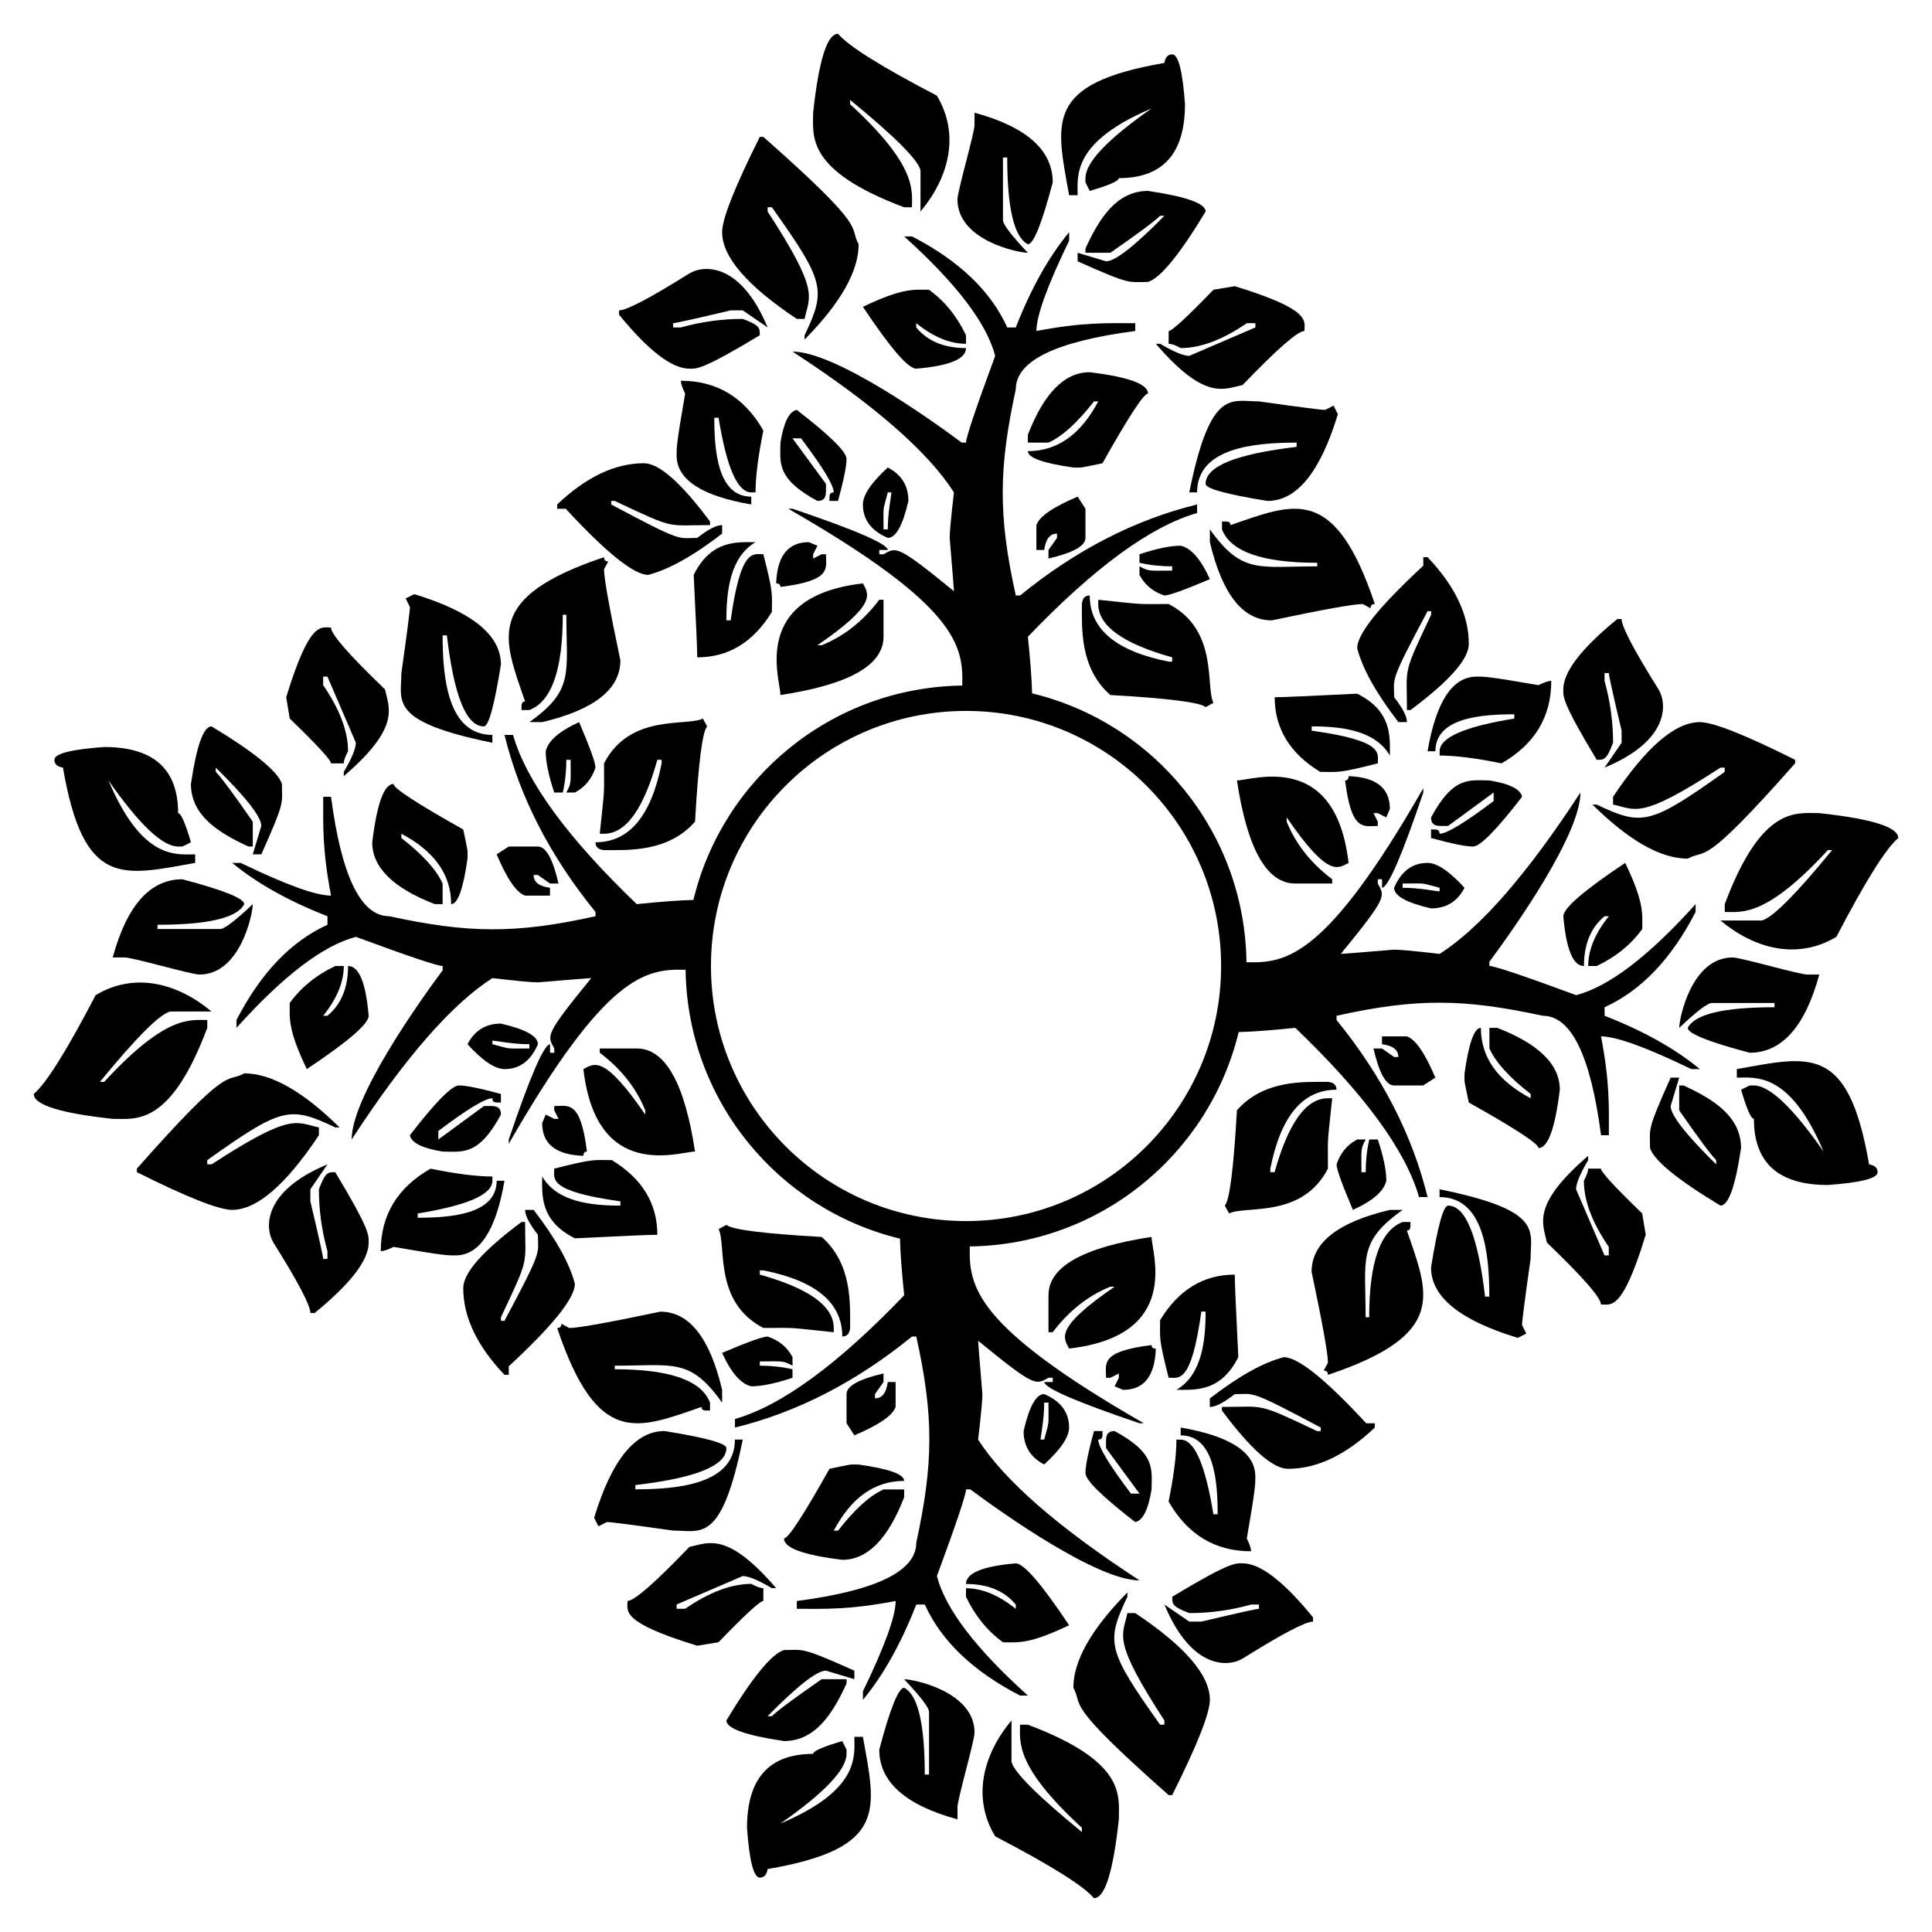 <?xml version="1.0" encoding="UTF-8"?>
<!DOCTYPE svg  PUBLIC '-//W3C//DTD SVG 1.1//EN'  'http://www.w3.org/Graphics/SVG/1.1/DTD/svg11.dtd'>
<svg enable-background="new 0 0 1658 1658" version="1.1" viewBox="0 0 1658 1658" xml:space="preserve" xmlns="http://www.w3.org/2000/svg">

	<path d="m493.34 680.12c8.542-4.473 14.443-11.593 17.695-21.356 0-4.064-4.671-17.085-14.034-39.051-17.085 7.731-26.637 16.072-28.678 25.017 0 8.951 2.441 20.746 7.322 35.39h7.322c2.041-8.945 3.051-18.305 3.051-28.068h3.661c0 19.588 0.949 19.62-3.661 28.068h7.322z"/>
	<path d="m580.66 390.83c0 20.746 21.356 34.78 64.068 42.102v-6.712c-28.767 0-31.729-39.094-31.729-67.729h3.661c6.913 42.712 16.267 64.068 28.068 64.068h3.661c0-13.424 2.233-31.119 6.712-53.085-16.273-28.467-39.868-42.712-70.78-42.712 0 2.441 1.22 6.102 3.661 10.983-7.666 44.082-7.322 46.837-7.322 53.085z"/>
	<path d="m518.36 729.54c20.332 0 54.998 2.005 78.102-24.407 2.849-50.034 6.312-77.284 10.373-81.763l-3.661-6.712c-13.955 7.004-62.521-4.65-84.813 38.441 0 30.731 0.772 17.555-3.661 60.407h3.661c18.714 0 33.968-21.149 45.763-63.458h3.661v3.051c-8.942 45.153-27.857 67.729-56.746 67.729-2e-3 4.071 2.439 6.31 7.321 6.712z"/>
	<path d="m662.42 525.07c0-15.989 1.42-15.171-7.322-49.424-8.847 0-19.32-5.88-28.068 56.746h-3.661c0-25.02 3.084-54.283 25.017-67.119-15.635 0-37.921-2.255-53.085 28.068 2.032 40.68 3.051 64.278 3.051 70.78 26.848 0 48.204-13.015 64.068-39.051z"/>
	<path d="m591.64 316.39c6.248 0 10.401 1.465 60.407-28.678 0-6.249 0.284-8.436-14.644-14.034-17.902 0-35.597 2.441-53.085 7.322h-6.712v-3.661c2.032 0 18.506-3.661 49.424-10.983h10.373l21.356 14.644c-23.135-55.775-54.755-53.798-67.119-46.373-33.767 21.155-53.902 31.729-60.407 31.729v3.661c25.219 30.917 45.354 46.373 60.407 46.373z"/>
	<path d="m683.78 273.68h6.712c4.101-19.823 13.471-22.752-31.729-92.135v-3.661h3.661c45.629 64.176 46.518 70.886 28.068 109.83v3.661c30.911-31.32 46.373-58.576 46.373-81.763-9.092-16.661 10.402-10.756-81.763-92.136h-3.051c-21.563 43.121-32.339 70.38-32.339 81.763 0 21.155 21.356 45.973 64.068 74.441z"/>
	<path d="m829 295.03v-7.322c-7.731-16.264-18.305-29.288-31.729-39.051-13.02 0-22.208-1.936-56.746 14.644 23.589 35.39 38.843 53.085 45.763 53.085 28.47-2.441 42.712-8.332 42.712-17.695-18.714 0-32.949-5.891-42.712-17.695v-3.661c14.644 11.803 28.88 17.695 42.712 17.695z"/>
	<path d="m701.48 468.32-7.322-3.051c-17.902 0-27.256 11.804-28.068 35.39 2.441 0 3.661 1.019 3.661 3.051 44.502-5.56 39.051-15.816 39.051-28.068h-3.661l-7.322 3.661v-3.661l3.661-7.322z"/>
	<path d="m775.92 177.88h6.712c0-14.762 4.591-35.428-53.085-88.474v-3.661c38.233 31.329 58.369 51.465 60.407 60.407v35.39c24.184-28.896 34.22-65.814 14.034-99.458-47.593-24.807-75.868-42.502-84.813-53.085-9.36 0-16.475 22.576-21.356 67.729 0 20.081-6.542 49.413 78.101 81.152z"/>
	<path d="m711.85 429.88h7.322c4.881-17.896 7.322-29.898 7.322-36s-14.241-20.135-42.712-42.102c-6.51 1.22-11.19 10.583-14.034 28.068 0 16.561-4.249 30.675 31.729 50.034 8.527 0 7.322-6.592 7.322-14.644l-28.678-39.051h7.322c18.708 24.816 28.068 40.271 28.068 46.373-4.217 0-3.661 3.123-3.661 7.322z"/>
	<path d="m740.53 500.66c-97.107 11.156-70.78 82.421-70.78 95.797 58.979-8.942 88.475-25.627 88.475-50.034v-31.729h-3.661c-13.833 18.305-30.307 31.329-49.424 39.051h-3.661c50.933-34.931 44.327-43.397 39.051-53.085z"/>
	<path d="m284.05 655.1h10.983c0-2.441 1.22-5.894 3.661-10.373 0-17.085-7.112-36-21.356-56.746v-7.322h3.661l24.407 56.746c0 4.881-3.451 13.222-10.373 25.017v3.661c49.252-42.315 38.711-58.39 35.39-74.441-30.908-29.691-46.373-47.386-46.373-53.085-8.67 0-18.141-6.513-38.441 59.797l3.051 18.305c23.595 22.784 35.39 35.597 35.39 38.441z"/>
	<path d="m213.27 726.49h3.661v-21.356c-16.676-23.998-27.247-38.233-31.729-42.712v-3.661c26.036 25.627 39.051 42.309 39.051 50.034l-7.322 24.407h7.322c20.789-46.565 17.695-42.932 17.695-60.407-3.252-10.574-23.388-27.049-60.407-49.424-6.913 0-12.814 16.475-17.695 49.424 0 27.039 23.681 41.939 49.424 53.695z"/>
	<path d="m209.61 775.92c0-4.881-17.695-11.996-53.085-21.356-27.659 0-47.593 22.375-59.797 67.119h10.373c6.982 0 56.94 14.644 64.068 14.644 35.17 0 45.763-52.104 45.763-60.407-15.044 14.241-24.407 21.356-28.068 21.356h-53.695v-3.661c43.533 0 68.339-5.894 74.441-17.695z"/>
	<path d="m177.88 882.08v-6.712c-14.762 0-35.428-4.591-88.475 53.085h-3.661c31.329-38.233 51.465-58.369 60.407-60.407h35.39c-28.896-24.184-65.814-34.22-99.458-14.034-24.806 47.593-42.501 75.868-53.084 84.813 0 9.36 22.576 16.475 67.729 21.356 20.081 0 49.413 6.542 81.152-78.101z"/>
	<path d="m447.58 609.34h6.712c19.126-7.322 28.678-34.572 28.678-81.763h3.051c0 50.077 6.994 64.593-31.729 92.136h10.983c44.753-10.574 67.119-28.269 67.119-53.085-9.354-44.335-14.034-70.371-14.034-78.102l3.661-6.712c-2.441 0-3.661-1.22-3.661-3.661-103.38 34.719-86.383 69.52-67.729 123.86-3.647 1e-3 -3.051 3.647-3.051 7.323z"/>
	<path d="m319.44 722.83c0 21.563 17.905 39.258 53.695 53.085h6.712v-17.696c-5.281-11.795-17.085-24.81-35.39-39.051v-3.661c28.477 15.053 42.712 35.188 42.712 60.407 5.702 0 10.373-13.015 14.034-39.051 0-9.223 0.73-3.791-3.661-25.017-39.862-22.369-59.797-35.39-59.797-39.051-8.133 1e-3 -14.235 16.683-18.305 50.035z"/>
	<path d="m422.56 637.41v-6.712c-37.826 0-42.712-47.676-42.712-85.424h3.661c6.102 52.072 16.685 78.102 31.729 78.102 4.07 0 8.951-17.695 14.644-53.085 0-25.218-24.806-45.354-74.441-60.407l-7.322 3.661 3.661 7.322c0 3.258-2.441 22.174-7.322 56.746 0 24.163-11.567 41.586 78.102 59.797z"/>
	<path d="m556.26 493.34c17.487-4.473 38.642-16.264 63.458-35.39v-7.322c-4.881 0-12.002 3.661-21.356 10.983-17.09 0-11.384 4.69-73.831-28.678v-3.051h3.051c52.721 24.9 43.527 20.746 81.763 20.746v-3.051c-24.816-33.349-43.731-50.034-56.746-50.034-24.816 0-49.631 11.804-74.441 35.39v3.661h7.322c34.981 37.83 58.576 56.746 70.78 56.746z"/>
	<path d="m471.98 758.22h7.322c-4.881-21.148-10.773-31.729-17.695-31.729h-25.017l-10.373 6.712c8.951 21.154 17.085 32.949 24.407 35.39h21.356v-6.712c-9.354-1.22-14.034-4.881-14.034-10.983h3.661l10.373 7.322z"/>
	<path d="m54.017 658.76c17.873 103.65 51.062 92.85 113.49 81.763v-7.322c-16.431 0-45.429 5.094-74.441-63.458 26.448 37.83 46.373 56.746 59.797 56.746h3.661l7.322-3.661c-4.881-16.676-8.542-25.017-10.983-25.017 0-37.83-21.145-56.746-63.458-56.746-28.467 2.038-42.712 5.699-42.712 10.983 1e-3 3.661 2.442 5.9 7.323 6.712z"/>
	<path d="m1225.1 644.73h6.712c0-28.767 39.094-31.729 67.729-31.729v3.661c-42.712 6.913-64.068 16.267-64.068 28.068v3.661c13.424 0 31.119 2.233 53.085 6.712 28.467-16.273 42.712-39.868 42.712-70.78-2.441 0-6.102 1.22-10.983 3.661-44.082-7.666-46.837-7.322-53.085-7.322-20.746 0-34.78 21.356-42.102 64.068z"/>
	<path d="m1196.4 761.88c0 6.913 10.574 12.814 31.729 17.695 13.015 0 22.576-5.9 28.678-17.695-13.024-14.241-23.595-21.356-31.729-21.356-13.024 1e-3 -22.576 7.115-28.678 21.356zm39.051 3.051c-3.353 0-16.689-3.051-31.729-3.051v-3.661c21.725 0 14.489-0.836 31.729 3.661v3.051z"/>
	<path d="m1306.2 683.78c-1.22-6.511-10.583-11.191-28.068-14.034-16.561 0-30.675-4.249-50.034 31.729 0 8.527 6.592 7.322 14.644 7.322l39.051-28.678v7.322c-24.816 18.708-40.271 28.068-46.373 28.068 0-4.217-3.122-3.661-7.322-3.661v7.322c17.896 4.881 29.898 7.322 36 7.322s20.136-14.242 42.102-42.712z"/>
	<path d="m1189.7 701.48 3.051-7.322c0-17.902-11.804-27.256-35.39-28.068 0 2.441-1.019 3.661-3.051 3.661 5.56 44.502 15.816 39.051 28.068 39.051v-3.661l-3.661-7.322h3.661l7.322 3.661z"/>
	<path d="m1200.1 619.71h7.322c0-4.881-3.661-12.002-10.983-21.356 0-17.09-4.69-11.384 28.678-73.83h3.051v3.051c-24.9 52.721-20.746 43.527-20.746 81.763h3.051c33.349-24.816 50.034-43.731 50.034-56.746 0-24.816-11.804-49.631-35.39-74.441h-3.661v7.322c-37.831 34.981-56.746 58.576-56.746 70.78 4.473 17.487 16.265 38.642 35.39 63.457z"/>
	<path d="m1384.3 683.78v6.712c19.823 4.101 22.752 13.471 92.135-31.729h3.661v3.661c-64.177 45.629-70.886 46.518-109.83 28.068h-3.661c31.32 30.911 58.576 46.373 81.762 46.373 16.661-9.092 10.756 10.402 92.136-81.763v-3.051c-43.121-21.563-70.38-32.339-81.763-32.339-21.153 0-45.971 21.356-74.439 64.068z"/>
	<path d="m1448.4 882.08c0 4.881 17.695 11.996 53.085 21.356 27.659 0 47.593-22.375 59.796-67.119h-10.373c-6.982 0-56.94-14.644-64.068-14.644-35.17 0-45.763 52.104-45.763 60.407 15.044-14.241 24.407-21.356 28.068-21.356h53.695v3.661c-43.532 0-68.338 5.894-74.44 17.695z"/>
	<path d="m1157.3 740.53c-11.157-97.107-82.421-70.78-95.797-70.78 8.942 58.979 25.627 88.474 50.034 88.474h31.729v-3.661c-18.305-13.833-31.329-30.307-39.051-49.424v-3.661c34.93 50.934 43.396 44.328 53.085 39.052z"/>
	<path d="m273.68 974.22v-6.712c-19.823-4.101-22.752-13.471-92.136 31.729h-3.661v-3.661c64.176-45.629 70.886-46.518 109.83-28.068h3.661c-31.32-30.911-58.576-46.373-81.763-46.373-16.661 9.092-10.756-10.402-92.136 81.763v3.051c43.121 21.563 70.38 32.339 81.763 32.339 21.156 0 45.974-21.356 74.442-64.068z"/>
	<path d="m1384.3 637.41c0-17.902-2.441-35.597-7.322-53.085v-6.712h3.661c0 2.032 3.661 18.506 10.983 49.424v10.373l-14.644 21.356c55.775-23.135 53.798-54.755 46.373-67.119-21.154-33.767-31.729-53.902-31.729-60.407h-3.661c-30.917 25.218-46.373 45.354-46.373 60.407 0 6.248-1.464 10.402 28.678 60.407 6.25 0 8.436 0.284 14.034-14.644z"/>
	<path d="m931.51 213.27v3.661h21.356c23.998-16.676 38.233-27.247 42.712-31.729h3.661c-25.627 26.036-42.309 39.051-50.034 39.051l-24.407-7.322v7.322c46.565 20.789 42.932 17.695 60.407 17.695 10.574-3.252 27.049-23.388 49.424-60.407 0-6.913-16.475-12.814-49.424-17.695-27.039 0-41.939 23.681-53.695 49.424z"/>
	<path d="m1002.9 284.05v10.983c2.441 0 5.894 1.22 10.373 3.661 17.085 0 36-7.111 56.746-21.356h7.322v3.661l-56.746 24.407c-4.881 0-13.222-3.451-25.017-10.373h-3.661c42.315 49.252 58.39 38.711 74.441 35.39 29.691-30.908 47.386-46.373 53.085-46.373 0-8.67 6.512-18.141-59.797-38.441l-18.305 3.051c-22.784 23.595-35.597 35.39-38.441 35.39z"/>
	<path d="m899.78 471.98v7.322c21.148-4.881 31.729-10.773 31.729-17.695v-25.017l-6.712-10.373c-21.155 8.951-32.949 17.085-35.39 24.407v21.356h6.712c1.22-9.354 4.881-14.034 10.983-14.034v3.661l-7.322 10.373z"/>
	<path d="m1164.7 595.3c-40.68 2.032-64.278 3.051-70.78 3.051 0 26.847 13.015 48.203 39.051 64.068 15.989 0 15.171 1.42 49.424-7.322 0-8.847 5.879-19.32-56.746-28.068v-3.661c25.02 0 54.283 3.084 67.119 25.017-1e-3 -15.635 2.254-37.921-28.068-53.085z"/>
	<path d="m924.8 167.51c0-16.431-5.094-45.429 63.458-74.441-37.83 26.448-56.746 46.373-56.746 59.797v3.661l3.661 7.322c16.676-4.881 25.017-8.542 25.017-10.983 37.831 0 56.746-21.145 56.746-63.458-2.038-28.467-5.699-42.712-10.983-42.712-3.661 0-5.9 2.441-6.712 7.322-103.65 17.873-92.85 51.062-81.763 113.49h7.322z"/>
	<path d="m985.2 337.74c0-8.134-16.682-14.235-50.034-18.305-21.563 0-39.258 17.905-53.085 53.695v6.712h17.695c11.795-5.281 24.81-17.085 39.051-35.39h3.661c-15.053 28.477-35.188 42.712-60.407 42.712 0 5.702 13.015 10.373 39.051 14.034 9.223 0 3.792 0.73 25.017-3.661 22.369-39.862 35.39-59.797 39.051-59.797z"/>
	<path d="m882.08 216.93c-14.241-15.044-21.356-24.407-21.356-28.068v-53.695h3.661c0 43.532 5.894 68.339 17.695 74.441 4.881 0 11.996-17.695 21.356-53.085 0-27.659-22.375-47.593-67.119-59.797v10.373c0 6.982-14.644 56.94-14.644 64.068 0 35.171 52.104 45.763 60.407 45.763z"/>
	<path d="m1056 450.63c0-3.646-3.646-3.051-7.322-3.051v6.712c7.322 19.126 34.572 28.678 81.763 28.678v3.051c-50.077 0-64.593 6.994-92.136-31.729v10.983c10.574 44.753 28.269 67.119 53.085 67.119 44.335-9.354 70.371-14.034 78.102-14.034l6.712 3.661c0-2.441 1.22-3.661 3.661-3.661-34.719-103.38-69.52-86.384-123.86-67.729z"/>
	<path d="m1002.9 567.78c-45.153-8.942-67.729-27.857-67.729-56.746-4.07 0-6.309 2.441-6.712 7.322 0 20.332-2.005 54.998 24.407 78.102 50.034 2.849 77.284 6.312 81.763 10.373l6.712-3.661c-7.004-13.955 4.65-62.521-38.441-84.814-30.731 0-17.555 0.772-60.407-3.661v3.661c0 18.714 21.148 33.968 63.458 45.763v3.661h-3.051z"/>
	<path d="m1020.6 422.56h6.712c0-37.826 47.676-42.712 85.424-42.712v3.661c-52.072 6.102-78.102 16.685-78.102 31.729 0 4.07 17.695 8.951 53.085 14.644 25.218 0 45.354-24.806 60.407-74.441l-3.661-7.322-7.322 3.661c-3.259 0-22.174-2.441-56.746-7.322-24.162 0-41.586-11.567-59.797 78.102z"/>
	<path d="m977.88 486.02v7.322c4.473 8.542 11.593 14.443 21.356 17.695 4.064 0 17.085-4.671 39.051-14.034-7.731-17.085-16.072-26.637-25.017-28.678-8.951 0-20.746 2.441-35.39 7.322v7.322c8.945 2.041 18.305 3.051 28.068 3.051v3.661c-19.588 0-19.62 0.949-28.068-3.661z"/>
	<path d="m1370.3 829c16.264-7.731 29.288-18.305 39.051-31.729 0-13.02 1.936-22.208-14.644-56.746-35.39 23.589-53.085 38.843-53.085 45.763 2.441 28.47 8.332 42.712 17.695 42.712 0-18.714 5.891-32.949 17.695-42.712h3.661c-11.804 14.644-17.695 28.879-17.695 42.712h7.322z"/>
	<path d="m1077.3 1267.2c0-20.746-21.356-34.78-64.068-42.102v6.712c28.767 0 31.729 39.094 31.729 67.729h-3.661c-6.913-42.712-16.267-64.068-28.068-64.068h-3.661c0 13.424-2.233 31.119-6.712 53.085 16.273 28.467 39.868 42.712 70.779 42.712 0-2.441-1.22-6.102-3.661-10.983 7.667-44.082 7.323-46.837 7.323-53.085z"/>
	<path d="m1139.6 928.46c-20.332 0-54.998-2.005-78.102 24.407-2.849 50.034-6.312 77.284-10.373 81.763l3.661 6.712c13.955-7.004 62.521 4.65 84.813-38.441 0-30.731-0.772-17.555 3.661-60.407h-3.661c-18.714 0-33.968 21.148-45.763 63.458h-3.661v-3.051c8.942-45.153 27.857-67.729 56.746-67.729 1e-3 -4.07-2.44-6.31-7.321-6.712z"/>
	<path d="m287.71 829c-16.264 7.731-29.288 18.305-39.051 31.729 0 13.02-1.936 22.208 14.644 56.746 35.39-23.589 53.085-38.843 53.085-45.763-2.441-28.471-8.332-42.712-17.695-42.712 0 18.714-5.891 32.949-17.695 42.712h-3.661c11.804-14.644 17.695-28.879 17.695-42.712h-7.322z"/>
	<path d="m1101.7 1164.7c-17.488 4.472-38.642 16.264-63.458 35.39v7.322c4.881 0 12.002-3.661 21.356-10.983 17.09 0 11.384-4.69 73.831 28.678v3.051h-3.051c-52.721-24.9-43.527-20.746-81.763-20.746v3.051c24.815 33.349 43.731 50.034 56.746 50.034 24.816 0 49.631-11.804 74.441-35.39v-3.661h-7.322c-34.982-37.831-58.577-56.746-70.78-56.746z"/>
	<path d="m1066.4 1341.6c-6.248 0-10.401-1.464-60.407 28.678 0 6.249-0.284 8.436 14.644 14.034 17.903 0 35.597-2.441 53.085-7.322h6.712v3.661c-2.032 0-18.506 3.661-49.424 10.983h-10.373l-21.356-14.644c23.135 55.775 54.755 53.798 67.119 46.373 33.767-21.155 53.902-31.729 60.407-31.729v-3.661c-25.219-30.917-45.354-46.373-60.407-46.373z"/>
	<path d="m1164.7 977.88c-8.542 4.473-14.443 11.593-17.695 21.356 0 4.064 4.671 17.085 14.034 39.051 17.085-7.731 26.637-16.072 28.678-25.017 0-8.951-2.441-20.746-7.322-35.39h-7.322c-2.041 8.945-3.051 18.305-3.051 28.068h-3.661c0-19.588-0.949-19.62 3.661-28.068h-7.322z"/>
	<path d="m946.15 1228.1h-7.322c-4.881 17.896-7.322 29.898-7.322 36s14.241 20.135 42.712 42.102c6.51-1.22 11.19-10.583 14.034-28.068 0-16.561 4.249-30.675-31.729-50.034-8.527 0-7.322 6.591-7.322 14.644l28.678 39.051h-7.322c-18.708-24.816-28.068-40.271-28.068-46.373 4.216 0 3.661-3.123 3.661-7.322z"/>
	<path d="m1210.4 1048.7h-6.712c-19.126 7.322-28.678 34.572-28.678 81.763h-3.051c0-50.077-6.994-64.593 31.729-92.136h-10.983c-44.753 10.574-67.119 28.269-67.119 53.085 9.354 44.335 14.034 70.371 14.034 78.102l-3.661 6.712c2.441 0 3.661 1.22 3.661 3.661 103.38-34.719 86.383-69.52 67.729-123.86 3.647 0 3.051-3.646 3.051-7.322z"/>
	<path d="m956.52 1189.7 7.322 3.051c17.902 0 27.256-11.804 28.068-35.39-2.441 0-3.661-1.019-3.661-3.051-44.502 5.56-39.051 15.816-39.051 28.068h3.661l7.322-3.661v3.661l-3.661 7.322z"/>
	<path d="m917.48 1157.3c97.107-11.156 70.779-82.421 70.779-95.796-58.979 8.942-88.474 25.627-88.474 50.034v31.729h3.661c13.833-18.305 30.307-31.329 49.424-39.051h3.661c-50.934 34.93-44.328 43.396-39.051 53.084z"/>
	<path d="m1373.9 1002.9h-10.983c0 2.441-1.22 5.894-3.661 10.373 0 17.085 7.112 36 21.356 56.746v7.322h-3.661l-24.407-56.746c0-4.881 3.45-13.222 10.373-25.017v-3.661c-49.252 42.315-38.711 58.39-35.39 74.441 30.908 29.691 46.373 47.386 46.373 53.085 8.669 0 18.141 6.512 38.441-59.797l-3.051-18.305c-23.595-22.784-35.39-35.597-35.39-38.441z"/>
	<path d="m1444.7 931.51h-3.661v21.356c16.676 23.998 27.247 38.233 31.729 42.712v3.661c-26.036-25.627-39.051-42.309-39.051-50.034l7.322-24.407h-7.322c-20.79 46.565-17.695 42.932-17.695 60.407 3.252 10.574 23.388 27.049 60.407 49.424 6.913 0 12.814-16.475 17.695-49.424 0-27.039-23.681-41.939-49.424-53.695z"/>
	<path d="m974.22 1384.3h-6.712c-4.101 19.823-13.471 22.752 31.729 92.135v3.661h-3.661c-45.63-64.177-46.518-70.886-28.068-109.83v-3.661c-30.911 31.32-46.373 58.576-46.373 81.762 9.092 16.661-10.402 10.756 81.763 92.136h3.051c21.563-43.121 32.339-70.38 32.339-81.763 0-21.153-21.356-45.971-64.068-74.439z"/>
	<path d="m1604 999.24c-17.874-103.65-51.062-92.85-113.49-81.763v7.322c16.431 0 45.429-5.094 74.441 63.458-26.448-37.831-46.373-56.746-59.797-56.746h-3.661l-7.322 3.661c4.882 16.676 8.542 25.017 10.983 25.017 0 37.83 21.146 56.746 63.458 56.746 28.467-2.038 42.712-5.699 42.712-10.983-1e-3 -3.661-2.442-5.9-7.323-6.712z"/>
	<path d="m1561.3 697.81c-20.082 0-49.414-6.542-81.152 78.102v6.712c14.762 0 35.428 4.591 88.474-53.085h3.661c-31.329 38.233-51.465 58.369-60.407 60.407h-35.39c28.896 24.184 65.814 34.22 99.458 14.034 24.806-47.593 42.501-75.868 53.085-84.813 0-9.361-22.576-16.476-67.729-21.357z"/>
	<path d="m1338.6 935.17c0-21.563-17.905-39.258-53.695-53.085h-6.712v17.695c5.281 11.795 17.085 24.81 35.39 39.051v3.661c-28.477-15.053-42.712-35.188-42.712-60.407-5.702 0-10.373 13.015-14.034 39.051 0 9.223-0.73 3.791 3.661 25.017 39.862 22.369 59.797 35.39 59.797 39.051 8.133 0 14.235-16.682 18.305-50.034z"/>
	<path d="m1235.4 1020.6v6.712c37.826 0 42.712 47.676 42.712 85.424h-3.661c-6.102-52.072-16.685-78.102-31.729-78.102-4.07 0-8.951 17.695-14.644 53.085 0 25.218 24.806 45.354 74.44 60.407l7.322-3.661-3.661-7.322c0-3.259 2.441-22.174 7.322-56.746 1e-3 -24.163 11.568-41.586-78.101-59.797z"/>
	<path d="m779.58 429.88c0-13.015-5.9-22.576-17.695-28.678-14.241 13.024-21.356 23.595-21.356 31.729 0 13.024 7.115 22.576 21.356 28.678 6.914 0 12.814-10.574 17.695-31.729zm-17.695-7.322h3.051c0 3.353-3.051 16.689-3.051 31.729h-3.661c1e-3 -21.725-0.836-14.489 3.661-31.729z"/>
	<path d="m878.42 1228.1c0 13.015 5.9 22.576 17.695 28.678 14.241-13.024 21.356-23.595 21.356-31.729 0-13.024-7.115-22.576-21.356-28.678-6.914 0-12.814 10.575-17.695 31.729zm17.695 7.322h-3.051c0-3.353 3.051-16.689 3.051-31.729h3.661c0 21.725 0.836 14.489-3.661 31.729z"/>
	<path d="m1147 871.71c69.1-15.356 109.81-14.558 176.95 0 24.407 0 41.083 34.169 50.034 102.51h6.712c0-25.185 0.892-44.711-6.712-84.813 13.015 0 38.84 9.354 77.491 28.068h7.322c-21.155-17.494-48.414-32.748-81.763-45.763v-7.322c31.32-14.241 57.356-41.491 78.102-81.763v-6.712c-40.271 44.744-74.44 70.78-102.51 78.102-45.152-16.682-69.968-25.017-74.441-25.017v-3.661c21.629-29.097 78.102-109.07 78.102-145.22-45.561 69.962-85.833 116.13-120.81 138.51-20.746-2.441-33.77-3.661-39.051-3.661-29.288 2.441-44.542 3.661-45.763 3.661 40.327-49.388 37.794-49.292 31.729-60.407v-3.661h3.661v7.322c5.281-0.409 17.084-27.665 35.39-81.763v-3.661c-83.37 145.28-117.46 150.3-151.74 149.29-1.482-111.96-79.413-205.48-183.98-230.72-0.256-11.627-1.458-27.825-3.608-48.605 56.947-59.388 105.35-94.778 145.22-106.17v-7.322c-53.292 13.024-103.94 39.051-151.93 78.102h-3.661c-15.356-69.1-14.558-109.81 0-176.95 0-24.407 34.169-41.083 102.51-50.034v-6.712c-25.185 0-44.711-0.892-84.813 6.712 0-13.015 9.354-38.84 28.068-77.491v-7.322c-17.494 21.155-32.748 48.414-45.763 81.763h-7.322c-14.241-31.32-41.491-57.356-81.763-78.102h-6.712c44.744 40.271 70.78 74.441 78.102 102.51-16.681 45.152-25.016 69.968-25.016 74.44h-3.661c-29.097-21.629-109.07-78.102-145.22-78.102 69.962 45.561 116.13 85.833 138.51 120.81-2.441 20.746-3.661 33.77-3.661 39.051 2.441 29.288 3.661 44.542 3.661 45.763-49.388-40.327-49.292-37.794-60.407-31.729h-3.661v-3.661h7.322c-0.409-5.281-27.665-17.085-81.762-35.39h-3.661c145.28 83.37 150.3 117.46 149.29 151.74-111.96 1.482-205.48 79.413-230.72 183.98-11.627 0.256-27.825 1.458-48.605 3.608-59.388-56.947-94.778-105.35-106.17-145.22h-7.322c13.024 53.292 39.051 103.94 78.102 151.93v3.661c-69.1 15.356-109.8 14.558-176.95 0-24.407 0-41.083-34.169-50.034-102.51h-6.712c0 25.185-0.892 44.711 6.712 84.813-13.015 0-38.84-9.354-77.491-28.068h-7.322c21.155 17.494 48.414 32.748 81.763 45.763v7.322c-31.32 14.241-57.356 41.491-78.102 81.763v6.712c40.271-44.744 74.441-70.779 102.51-78.102 45.151 16.682 69.967 25.017 74.439 25.017v3.661c-21.629 29.097-78.102 109.07-78.102 145.22 45.561-69.962 85.832-116.13 120.81-138.51 20.746 2.441 33.77 3.661 39.051 3.661 29.288-2.441 44.542-3.661 45.763-3.661-40.327 49.388-37.794 49.292-31.729 60.407v3.661h-3.661v-7.322c-5.281 0.409-17.085 27.665-35.39 81.763v3.661c83.37-145.28 117.46-150.3 151.74-149.29 1.482 111.96 79.413 205.48 183.98 230.72 0.256 11.627 1.458 27.825 3.608 48.605-56.947 59.388-105.35 94.777-145.22 106.17v7.322c53.292-13.024 103.94-39.051 151.93-78.102h3.661c15.356 69.1 14.558 109.81 0 176.95 0 24.407-34.169 41.083-102.51 50.034v6.712c25.185 0 44.711 0.892 84.813-6.712 0 13.015-9.354 38.84-28.068 77.491v7.322c17.494-21.155 32.748-48.414 45.763-81.763h7.322c14.241 31.32 41.492 57.356 81.763 78.102h6.712c-44.744-40.271-70.779-74.44-78.102-102.51 16.682-45.152 25.017-69.968 25.017-74.441h3.661c29.097 21.629 109.07 78.102 145.22 78.102-69.962-45.561-116.13-85.833-138.51-120.81 2.441-20.746 3.661-33.77 3.661-39.051-2.441-29.288-3.661-44.542-3.661-45.763 49.388 40.327 49.292 37.794 60.407 31.729h3.661v3.661h-7.322c0.409 5.281 27.665 17.085 81.762 35.39h3.661c-145.28-83.37-150.3-117.46-149.29-151.74 111.96-1.482 205.48-79.413 230.72-183.98 11.627-0.256 27.825-1.458 48.605-3.608 59.388 56.947 94.777 105.35 106.17 145.22h7.322c-13.024-53.292-39.051-103.94-78.102-151.93v-3.659zm-317.97 176.19c-120.89 0-218.9-98.004-218.9-218.9s98.005-218.9 218.9-218.9 218.9 98.005 218.9 218.9-98.005 218.9-218.9 218.9z"/>
	<path d="m1186 899.78h-7.322c4.881 21.148 10.773 31.729 17.695 31.729h25.017l10.373-6.712c-8.951-21.155-17.085-32.949-24.407-35.39h-21.356v6.712c9.354 1.22 14.034 4.881 14.034 10.983h-3.661l-10.373-7.322z"/>
	<path d="m995.58 1132.9c0 15.989-1.42 15.171 7.322 49.424 8.847 0 19.32 5.879 28.068-56.746h3.661c0 25.02-3.084 54.283-25.017 67.119 15.635 0 37.921 2.255 53.085-28.068-2.032-40.68-3.051-64.278-3.051-70.78-26.848 0-48.203 13.015-64.068 39.051z"/>
	<path d="m493.34 1062.7c40.68-2.032 64.278-3.051 70.78-3.051 0-26.847-13.015-48.203-39.051-64.068-15.989 0-15.171-1.42-49.424 7.322 0 8.847-5.88 19.32 56.746 28.068v3.661c-25.02 0-54.283-3.084-67.119-25.017 0 15.635-2.255 37.921 28.068 53.085z"/>
	<path d="m500.66 917.47c11.156 97.107 82.421 70.78 95.797 70.78-8.942-58.979-25.627-88.474-50.034-88.474h-31.729v3.661c18.305 13.833 31.329 30.307 39.051 49.424v3.661c-34.931-50.934-43.397-44.328-53.085-39.052z"/>
	<path d="m602.02 1207.4c0 3.646 3.646 3.051 7.322 3.051v-6.712c-7.322-19.126-34.572-28.678-81.763-28.678v-3.051c50.077 0 64.593-6.994 92.136 31.729v-10.983c-10.574-44.753-28.269-67.119-53.085-67.119-44.335 9.354-70.371 14.034-78.102 14.034l-6.712-3.661c0 2.441-1.22 3.661-3.661 3.661 34.72 103.38 69.521 86.384 123.86 67.729z"/>
	<path d="m468.32 956.52-3.051 7.322c0 17.902 11.804 27.256 35.39 28.068 0-2.441 1.019-3.661 3.051-3.661-5.56-44.502-15.816-39.051-28.068-39.051v3.661l3.661 7.322h-3.661l-7.322-3.661z"/>
	<path d="m655.1 1090.2c45.153 8.942 67.729 27.857 67.729 56.746 4.07 0 6.309-2.441 6.712-7.322 0-20.332 2.005-54.998-24.407-78.102-50.034-2.849-77.284-6.312-81.763-10.373l-6.712 3.661c7.004 13.955-4.65 62.521 38.441 84.813 30.731 0 17.555-0.772 60.407 3.661v-3.661c0-18.714-21.148-33.968-63.458-45.763v-3.661h3.051z"/>
	<path d="m457.95 1038.3h-7.322c0 4.881 3.661 12.002 10.983 21.356 0 17.09 4.69 11.384-28.678 73.831h-3.051v-3.051c24.9-52.72 20.746-43.527 20.746-81.762h-3.051c-33.349 24.815-50.034 43.731-50.034 56.746 0 24.816 11.804 49.631 35.39 74.441h3.661v-7.322c37.831-34.981 56.746-58.576 56.746-70.78-4.473-17.489-16.264-38.643-35.39-63.459z"/>
	<path d="m351.78 974.22c1.22 6.51 10.583 11.19 28.068 14.034 16.561 0 30.675 4.249 50.034-31.729 0-8.527-6.592-7.322-14.644-7.322l-39.051 28.678v-7.322c24.816-18.708 40.271-28.068 46.373-28.068 0 4.217 3.123 3.661 7.322 3.661v-7.322c-17.896-4.881-29.898-7.322-36-7.322s-20.136 14.242-42.102 42.712z"/>
	<path d="m432.93 1013.3h-6.712c0 28.767-39.094 31.729-67.729 31.729v-3.661c42.712-6.913 64.068-16.267 64.068-28.068v-3.661c-13.424 0-31.119-2.233-53.085-6.712-28.467 16.273-42.712 39.868-42.712 70.78 2.441 0 6.102-1.22 10.983-3.661 44.082 7.666 46.837 7.322 53.085 7.322 20.746 0 34.78-21.356 42.102-64.068z"/>
	<path d="m273.68 1020.6c0 17.902 2.441 35.597 7.322 53.085v6.712h-3.661c0-2.032-3.661-18.507-10.983-49.424v-10.373l14.644-21.356c-55.775 23.134-53.798 54.755-46.373 67.119 21.155 33.767 31.729 53.902 31.729 60.407h3.661c30.917-25.218 46.373-45.354 46.373-60.407 0-6.248 1.465-10.402-28.678-60.407-6.25 0-8.436-0.284-14.034 14.644z"/>
	<path d="m829 1363v7.322c7.731 16.264 18.305 29.288 31.729 39.051 13.02 0 22.208 1.936 56.746-14.644-23.589-35.39-38.844-53.085-45.763-53.085-28.47 2.441-42.712 8.332-42.712 17.695 18.714 0 32.949 5.891 42.712 17.695v3.661c-14.644-11.803-28.879-17.695-42.712-17.695z"/>
	<path d="m461.61 896.12c0-6.913-10.574-12.814-31.729-17.695-13.015 0-22.576 5.9-28.678 17.695 13.024 14.241 23.595 21.356 31.729 21.356 13.024-1e-3 22.576-7.115 28.678-21.356zm-39.051-3.051c3.353 0 16.689 3.051 31.729 3.051v3.661c-21.725 0-14.489 0.836-31.729-3.661v-3.051z"/>
	<path d="m680.12 1172v-7.322c-4.473-8.542-11.593-14.443-21.356-17.695-4.064 0-17.085 4.671-39.051 14.034 7.731 17.085 16.072 26.637 25.017 28.678 8.951 0 20.746-2.441 35.39-7.322v-7.322c-8.945-2.041-18.305-3.051-28.068-3.051v-3.661c19.588 1e-3 19.62-0.949 28.068 3.661z"/>
	<path d="m672.8 1320.3c0 8.134 16.682 14.235 50.034 18.305 21.563 0 39.258-17.905 53.085-53.695v-6.712h-17.695c-11.795 5.281-24.81 17.085-39.051 35.39h-3.661c15.053-28.477 35.188-42.712 60.407-42.712 0-5.702-13.015-10.373-39.051-14.034-9.223 0-3.791-0.73-25.017 3.661-22.369 39.863-35.39 59.797-39.051 59.797z"/>
	<path d="m775.92 1441.1c14.241 15.044 21.356 24.407 21.356 28.068v53.695h-3.661c0-43.532-5.894-68.339-17.695-74.441-4.881 0-11.996 17.695-21.356 53.085 0 27.659 22.375 47.593 67.119 59.796v-10.373c0-6.982 14.644-56.94 14.644-64.068 0-35.17-52.104-45.762-60.407-45.762z"/>
	<path d="m882.08 1480.1h-6.712c0 14.762-4.591 35.428 53.085 88.474v3.661c-38.233-31.329-58.369-51.465-60.407-60.407v-35.39c-24.184 28.896-34.22 65.814-14.034 99.458 47.593 24.806 75.868 42.501 84.813 53.085 9.36 0 16.475-22.576 21.356-67.729 0-20.081 6.542-49.413-78.101-81.152z"/>
	<path d="m733.2 1490.5c0 16.431 5.094 45.429-63.458 74.441 37.831-26.448 56.746-46.373 56.746-59.797v-3.661l-3.661-7.322c-16.676 4.882-25.017 8.542-25.017 10.983-37.83 0-56.746 21.146-56.746 63.458 2.038 28.468 5.699 42.712 10.983 42.712 3.661 0 5.9-2.441 6.712-7.322 103.65-17.874 92.85-51.062 81.762-113.49h-7.321z"/>
	<path d="m637.41 1235.4h-6.712c0 37.826-47.676 42.712-85.424 42.712v-3.661c52.072-6.102 78.102-16.685 78.102-31.729 0-4.07-17.695-8.951-53.085-14.644-25.218 0-45.354 24.806-60.407 74.44l3.661 7.322 7.322-3.661c3.258 0 22.174 2.441 56.746 7.322 24.163 1e-3 41.586 11.568 59.797-78.101z"/>
	<path d="m758.22 1186v-7.322c-21.148 4.881-31.729 10.773-31.729 17.695v25.017l6.712 10.373c21.154-8.951 32.949-17.085 35.39-24.407v-21.356h-6.712c-1.22 9.354-4.881 14.034-10.983 14.034v-3.661l7.322-10.373z"/>
	<path d="m655.1 1373.9v-10.983c-2.441 0-5.894-1.22-10.373-3.661-17.085 0-36 7.112-56.746 21.356h-7.322v-3.661l56.746-24.407c4.881 0 13.222 3.45 25.017 10.373h3.661c-42.315-49.252-58.39-38.711-74.441-35.39-29.691 30.908-47.386 46.373-53.085 46.373 0 8.669-6.513 18.141 59.797 38.441l18.305-3.051c22.784-23.595 35.598-35.39 38.441-35.39z"/>
	<path d="m726.49 1444.7v-3.661h-21.356c-23.998 16.676-38.233 27.247-42.712 31.729h-3.661c25.627-26.036 42.309-39.051 50.034-39.051l24.407 7.322v-7.322c-46.565-20.789-42.932-17.695-60.407-17.695-10.574 3.252-27.049 23.388-49.424 60.407 0 6.913 16.475 12.814 49.424 17.695 27.039 0 41.939-23.681 53.695-49.424z"/>

</svg>
